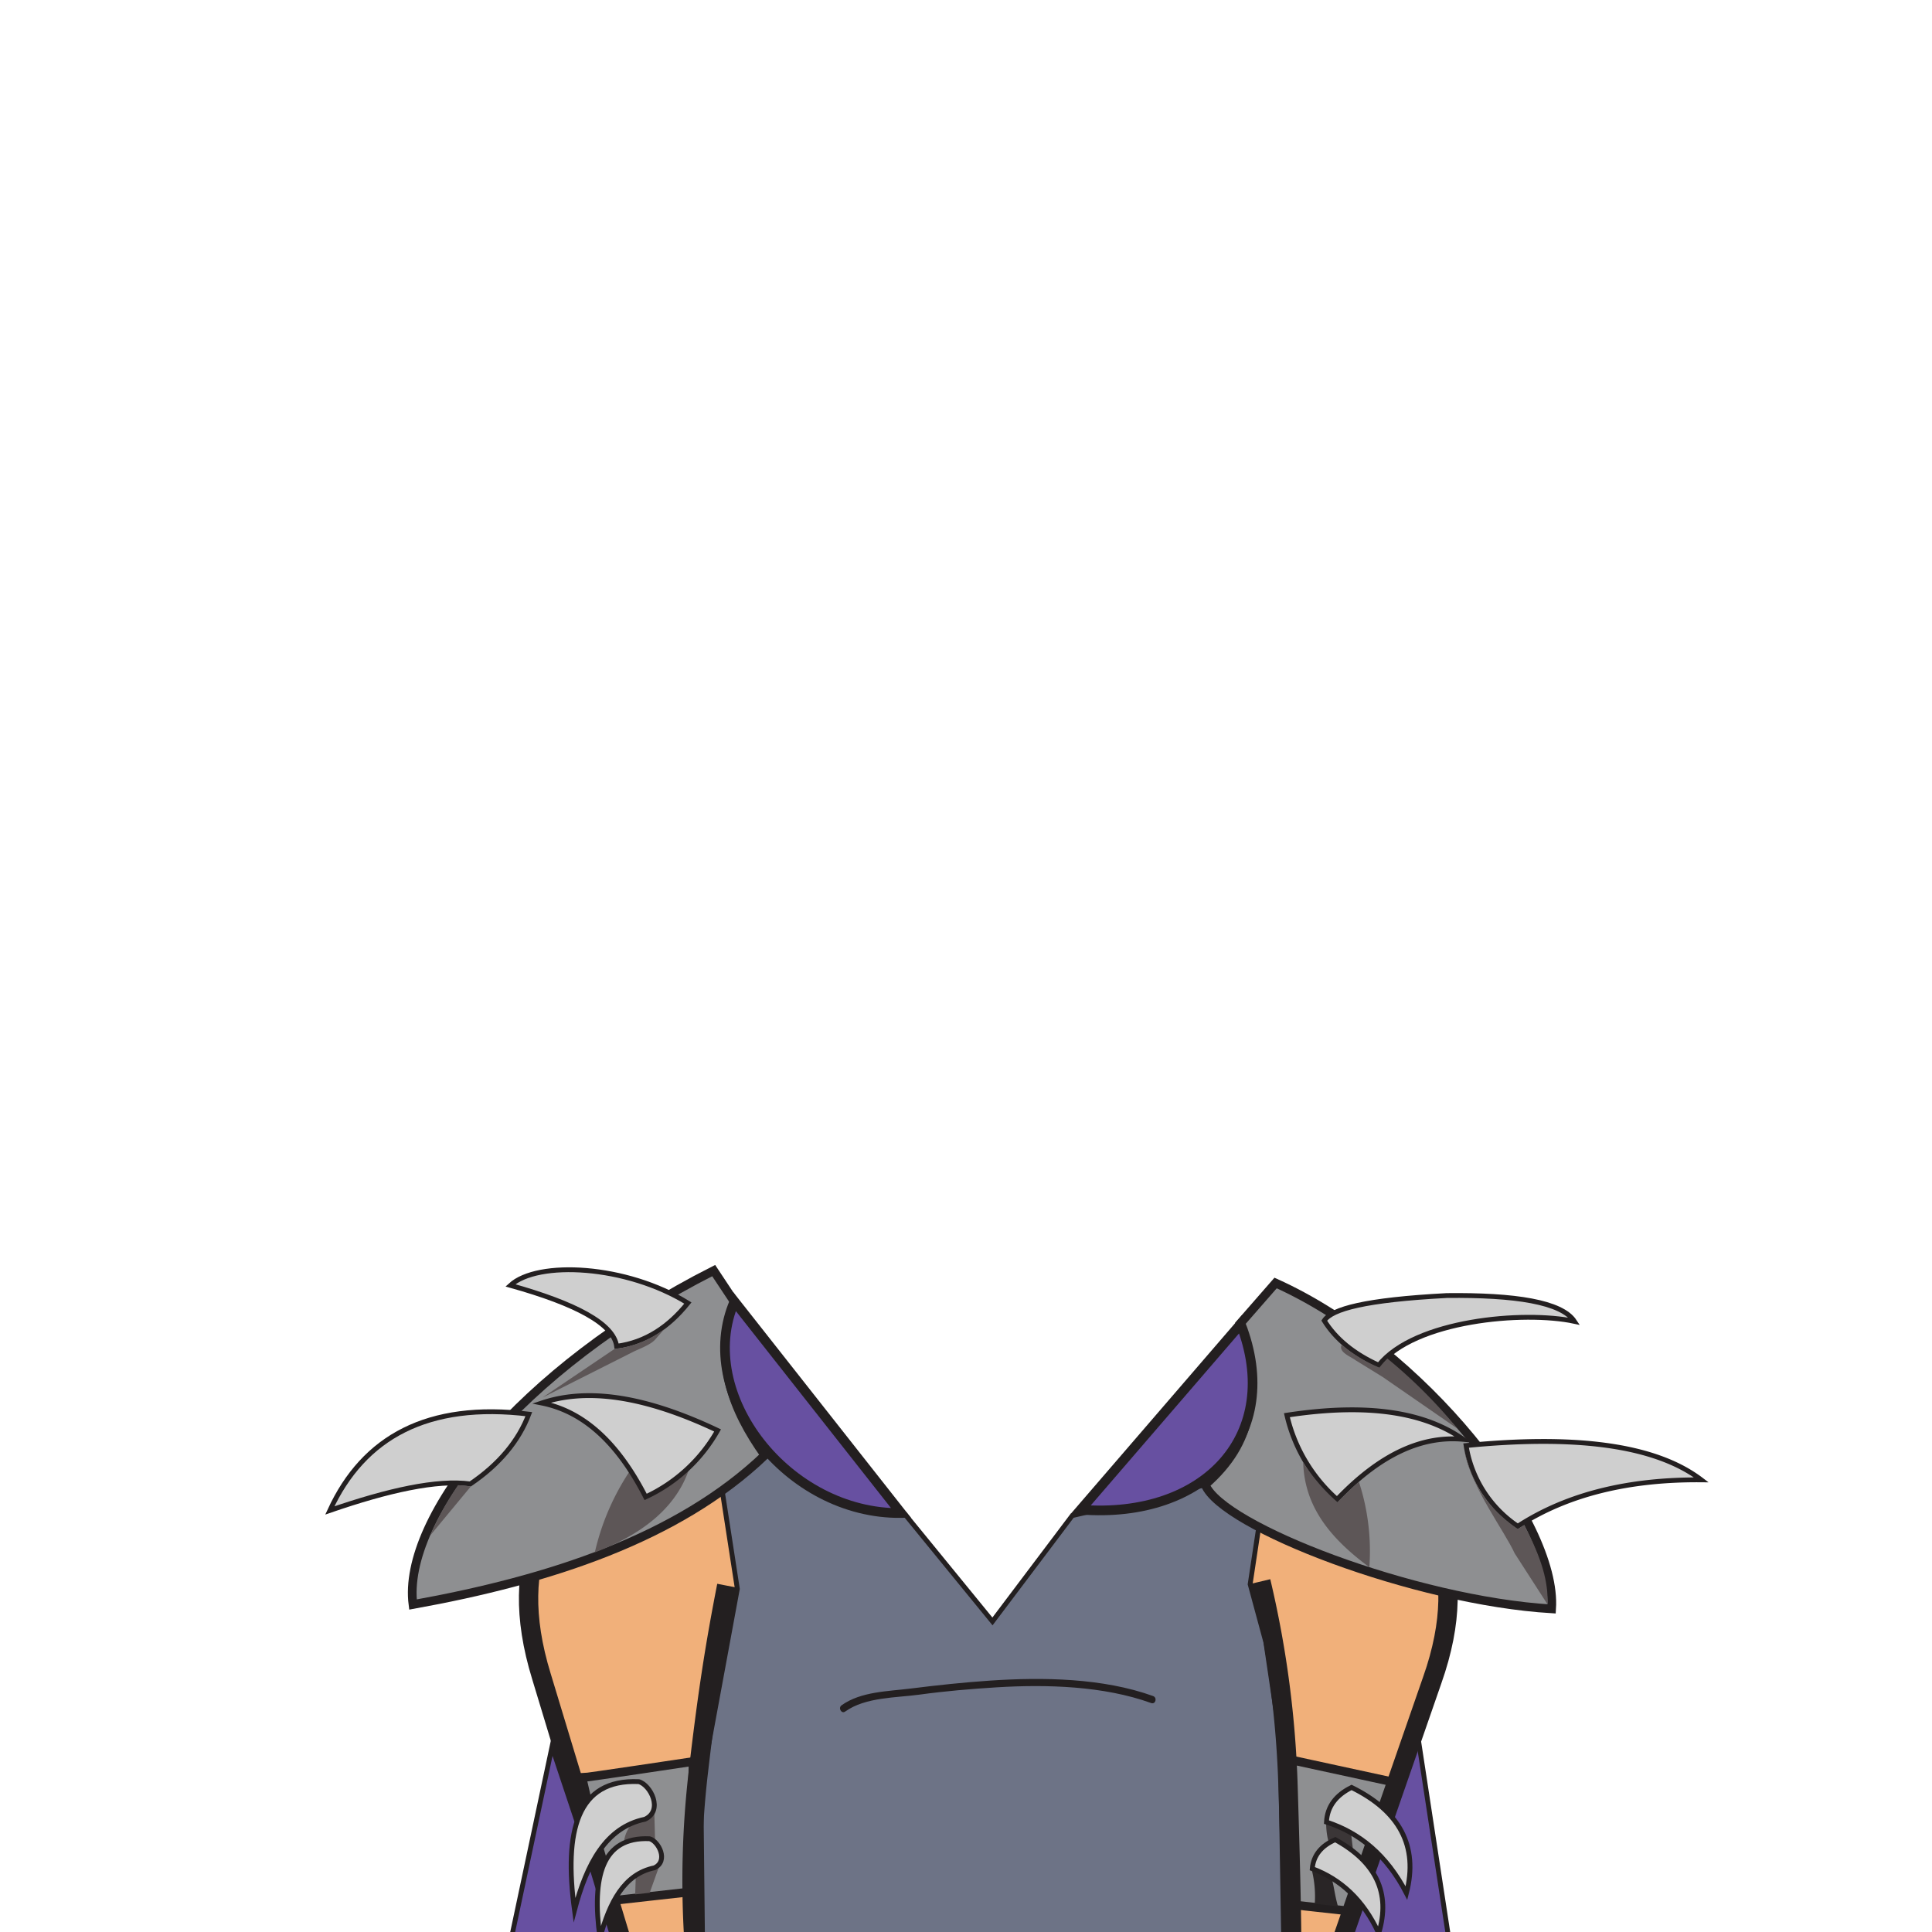 <svg id="Clothes" xmlns="http://www.w3.org/2000/svg" viewBox="0 0 400 400"><defs><style>.cls-1{fill:#f1b07a;}.cls-2{fill:#6d7386;}.cls-2,.cls-4,.cls-5,.cls-6,.cls-7,.cls-8{stroke:#231f20;stroke-miterlimit:10;}.cls-3{fill:#231f20;}.cls-4{fill:#8e8f91;stroke-width:1.8px;}.cls-5,.cls-7{fill:#6750a1;}.cls-6{fill:none;stroke-width:4px;}.cls-7{stroke-width:2px;}.cls-8{fill:#cfcfcf;}.cls-9{fill:#5d5657;}.cls-10{fill:#3b3637;}.cls-11{fill:#292526;}</style></defs><g id="Shredder"><polygon class="cls-1" points="110.05 324.25 110.35 343.63 129.74 402.25 277.43 403.62 300.3 329.13 235.47 306.69 205.02 339.97 167.76 301.96 110.05 324.25"/><path class="cls-2" d="M260.61,316.16,258.83,328l3.25,12,3,20.25.7,42-120.32.06-.35-32.41,7.55-40.94L149.58,309l9-8.42,9.36,7.68,7.32,3.22,8.47,1.58,3.66.49,18.09,22.15L222,313.79l27.75-6.41C251.61,310.71,255.07,313.67,260.61,316.16Z"/><path class="cls-3" d="M175,354.35c4.19-3,10.52-2.83,15.4-3.5,5.31-.73,10.65-1.18,16-1.51,10.33-.63,22.13-.29,31.94,3.26.91.33,1.3-1.12.4-1.45-10.39-3.75-22.87-3.93-33.74-3.2-5.52.37-10.93.95-16.42,1.64-4.72.59-10.34.61-14.34,3.47-.78.56,0,1.86.75,1.29Z"/><path class="cls-4" d="M120.5,368.05c.76,0,23-3.35,23-3.35l-.6,27-16.51,1.84Z"/><polygon class="cls-4" points="267.43 364.39 289.24 369.12 280.91 395.83 267.13 394.31 267.43 364.39"/><polygon class="cls-5" points="114.29 361.64 105.51 403.01 128.53 404.38 114.29 361.64"/><polygon class="cls-5" points="293.63 359.96 300.9 407.59 276.37 405.45 293.63 359.96"/><g id="Skel"><path class="cls-6" d="M150.46,328.29c-2.44,12.45-4,22.46-5.87,38.54a194.33,194.33,0,0,0-.91,35"/><path class="cls-6" d="M261.05,327.42a210.82,210.82,0,0,1,5.64,43c.39,12.57.66,22.58.74,31.17"/><path class="cls-6" d="M258.62,271.28C269.79,282,277.74,290.84,284.83,299c10.11,11.62,20.41,24.21,11.68,48.91l-19.08,54.95"/><path class="cls-6" d="M152.45,270.68C140.9,281.12,133,290,125.57,298c-10.53,11.4-21.27,23.78-13.46,49.12l17.07,56.36"/></g><path class="cls-4" d="M147.76,263.06c-40.14,20.3-64.58,51.23-62.26,69.14,28.22-5.09,54.87-13.72,72.85-30.9-6.76-9.5-10.63-19.5-6.26-31.71Z"/><path class="cls-4" d="M264.1,265.63c30.38,13.68,58.36,49.26,57.15,67.47-28.37-1.7-68.3-17.07-71.73-25.72,10.07-8.81,11.24-18.7,7.2-33.3Z"/><path class="cls-7" d="M223.75,312.56c25.9,2,42-15.63,33.13-38.43Z"/><path class="cls-7" d="M186.56,313.26c-23.51.27-42.8-24.58-34.5-43.8Z"/><g id="Spickes"><path class="cls-8" d="M127.67,278.73c-.61-4.63-8.39-8.81-22-12.61,5.65-5.19,24-4.25,36.75,3.66C138.48,274.68,133.71,277.93,127.67,278.73Z"/><path class="cls-8" d="M97.38,307.23c-6.91-.93-17,1.32-29.09,5.49,7-15.19,20.27-22.49,41.2-19.94C107.38,298.34,103.36,303.17,97.38,307.23Z"/><path class="cls-8" d="M274.17,273.42c1.59-2.41,8.45-4.3,25.37-5.19,14.13-.16,23.78,1.32,26.43,5.34-10.47-2.24-33.09-.26-40.52,9.08C280.28,280.31,276.53,277.22,274.17,273.42Z"/><path class="cls-8" d="M303.54,299.29c21.9-2.16,38.88-.38,48.7,7.1-14.89-.13-27.68,2.9-38,9.61A24.8,24.8,0,0,1,303.54,299.29Z"/><path class="cls-8" d="M266.44,293c17.32-2.65,28.82-.41,36.51,5-8.2-.77-16.84,2.71-26.13,12.44A33.3,33.3,0,0,1,266.44,293Z"/></g><path class="cls-9" d="M136.81,385.46l-2.3,6.42-3,.33.13-4,1.39-.78,1.59-.51A2.53,2.53,0,0,0,136.81,385.46Z"/><path class="cls-9" d="M135.45,374.52l.18,6.8c-1-1.2-4.36-.86-6.49.26a7.44,7.44,0,0,1,1.89-4.24C132.32,376.92,134.9,377,135.45,374.52Z"/><path class="cls-8" d="M132.25,368.87c-12.79-.57-15.52,10.22-13.31,26.61,2.54-9.6,6.5-17.16,14.6-18.83C137.41,374.84,134.67,369.52,132.25,368.87Z"/><path class="cls-10" d="M280.15,383.28l-3.71-2.38-1.32.66a15.24,15.24,0,0,1-.55-4.27l2.25.76,1.72.78,1.2.63C279.83,380.65,280,381.87,280.15,383.28Z"/><path class="cls-11" d="M271.55,387a22.6,22.6,0,0,1,.66,7.16l4.8.52c-.74-2.63-.75-3.88-1.31-5.78C274.31,387.76,273.39,387.64,271.55,387Z"/><path class="cls-8" d="M279.83,370.07c9.92,4.88,13.87,12.11,11.36,21.88-4.07-7.89-9.74-12.5-16.56-14.71C274.79,374,276.63,371.65,279.83,370.07Z"/><path class="cls-8" d="M276.45,380.88c8.39,4.62,11.53,11,9,19.38-3.22-7-7.94-11.2-13.76-13.38C271.94,384.06,273.62,382.12,276.45,380.88Z"/><path class="cls-8" d="M134.49,380.69c-9.88-.44-12,7.9-10.28,20.56,2-7.42,5-13.25,11.28-14.54C138.48,385.31,136.36,381.2,134.49,380.69Z"/><path class="cls-9" d="M97.47,307.76l-8.4,10.14a60.21,60.21,0,0,1,5.78-10.4A20.94,20.94,0,0,1,97.47,307.76Z"/><path class="cls-9" d="M137.52,275.19l-1.88,2.15c-1,1.13-3.27,1.9-4.64,2.59l-18.68,9.42,14.89-10.05A21.11,21.11,0,0,0,137.52,275.19Z"/><path class="cls-9" d="M277.79,278.42c-.79,1.5,1.9,2.47,2.86,3.2l5.61,3.46,15.48,10.7a103.61,103.61,0,0,0-14.5-14.51,24.61,24.61,0,0,0-1.66,1.88A30.11,30.11,0,0,1,277.79,278.42Z"/><path class="cls-9" d="M320.39,332.15c.2-4.5-1.12-9.4-4.83-16.39-.34.22-.88.51-1.32.84-7.57-5.34-9.42-10.28-11-15.93,1.44,7.38,8.19,16.21,10.36,20.94"/><path class="cls-9" d="M281.35,306.8a46.29,46.29,0,0,1,2.16,17.67c-8.77-6.46-13.44-13.07-13.7-21.71A37.88,37.88,0,0,0,276.9,311C278.66,309.3,280,307.9,281.35,306.8Z"/><path class="cls-9" d="M130.54,304.35a50.74,50.74,0,0,0-7.39,17.06c10.16-3.86,17.16-9.57,19.7-17.82a39.79,39.79,0,0,1-9.12,6.32C132.48,307.78,131.37,305.86,130.54,304.35Z"/><path class="cls-8" d="M148.57,296.16c-15.85-7.52-27.5-8.68-36.41-5.68,8.07,1.61,15.37,7.44,21.51,19.44A33.1,33.1,0,0,0,148.57,296.16Z"/></g></svg>